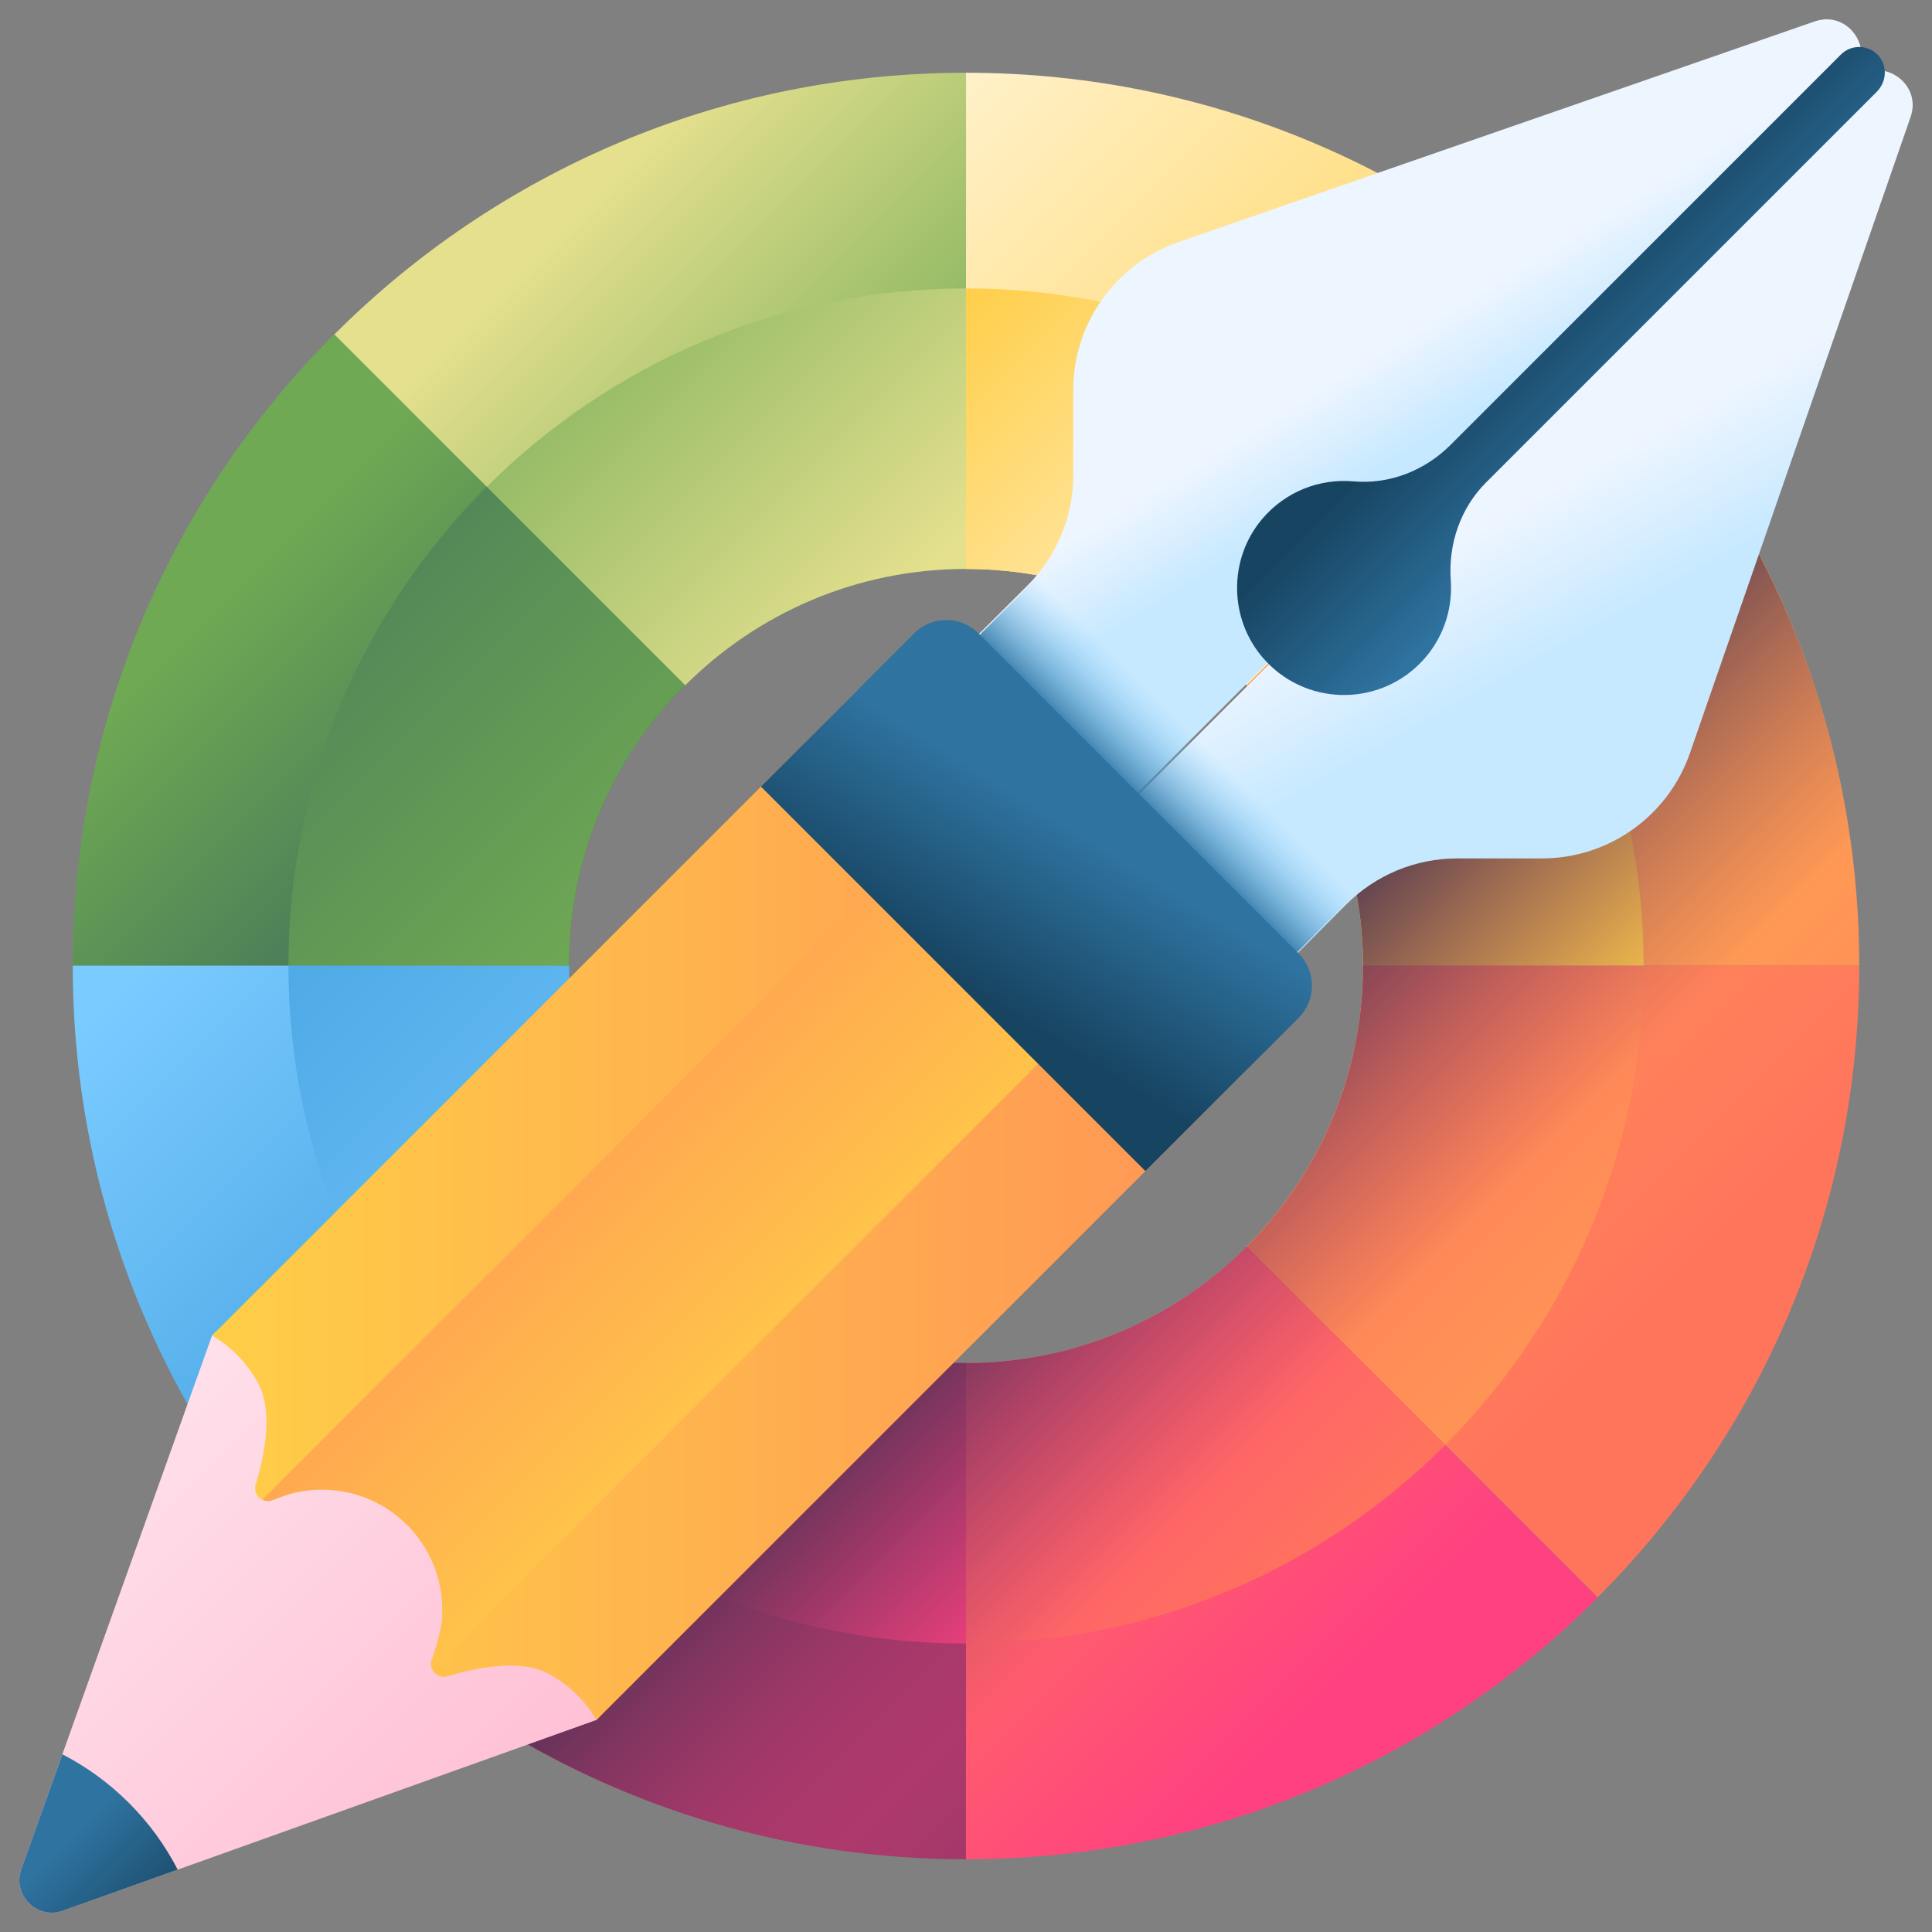 <?xml version="1.0" encoding="UTF-8"?><svg id="Layer_1" xmlns="http://www.w3.org/2000/svg" width="100" height="100" xmlns:xlink="http://www.w3.org/1999/xlink" viewBox="0 0 100 100"><rect x="0" y="0" width="100" height="100" fill="#808080" stroke="none"/><defs><style>.cls-1{fill:url(#linear-gradient-2);}.cls-2{fill:url(#linear-gradient-17);}.cls-3{fill:url(#linear-gradient-15);}.cls-4{fill:url(#linear-gradient-18);}.cls-5{fill:url(#linear-gradient-14);}.cls-6{fill:url(#linear-gradient-20);}.cls-7{fill:url(#linear-gradient-6);}.cls-8{fill:url(#linear-gradient-11);}.cls-9{fill:url(#linear-gradient-10);}.cls-10{fill:url(#linear-gradient-16);}.cls-11{fill:url(#linear-gradient-21);}.cls-12{fill:url(#linear-gradient-25);}.cls-13{fill:url(#linear-gradient-5);}.cls-14{fill:url(#linear-gradient-7);}.cls-15{fill:url(#linear-gradient-24);}.cls-16{fill:url(#linear-gradient-9);}.cls-17{fill:url(#linear-gradient-22);}.cls-18{fill:url(#linear-gradient-3);}.cls-19{fill:url(#linear-gradient);}.cls-20{fill:url(#linear-gradient-23);}.cls-21{fill:url(#linear-gradient-19);}.cls-22{fill:url(#linear-gradient-4);}.cls-23{fill:url(#linear-gradient-8);}.cls-24{fill:url(#linear-gradient-12);}.cls-25{fill:url(#linear-gradient-13);}.cls-26{fill:url(#linear-gradient-26);}</style><linearGradient id="linear-gradient" x1="299.82" y1="-147.058" x2="330.267" y2="-177.505" gradientTransform="translate(-256 -145.608) scale(1.004 -1.004)" gradientUnits="userSpaceOnUse"><stop offset="0" stop-color="#fff5d9"/><stop offset="1" stop-color="#ffce47"/></linearGradient><linearGradient id="linear-gradient-2" x1="264.62" y1="-177.67" x2="278.249" y2="-191.298" gradientTransform="translate(-256 -145.608) scale(1.004 -1.004)" gradientUnits="userSpaceOnUse"><stop offset="0" stop-color="#6fa953"/><stop offset="1" stop-color="#43765a"/></linearGradient><linearGradient id="linear-gradient-3" x1="286.846" y1="-153.858" x2="304.756" y2="-171.769" gradientTransform="translate(-256 -145.608) scale(1.004 -1.004)" gradientUnits="userSpaceOnUse"><stop offset="0" stop-color="#e4e08e"/><stop offset="1" stop-color="#6fa953"/></linearGradient><linearGradient id="linear-gradient-4" x1="319.511" y1="-166.733" x2="348.579" y2="-195.801" gradientTransform="translate(-256 -145.608) scale(1.004 -1.004)" gradientUnits="userSpaceOnUse"><stop offset="0" stop-color="#ffce47"/><stop offset="1" stop-color="#ff9356"/></linearGradient><linearGradient id="linear-gradient-5" x1="325.969" y1="-192.964" x2="342.82" y2="-209.816" gradientTransform="translate(-256 -145.608) scale(1.004 -1.004)" gradientUnits="userSpaceOnUse"><stop offset="0" stop-color="#ff9356"/><stop offset="1" stop-color="#ff755c"/></linearGradient><linearGradient id="linear-gradient-6" x1="262.192" y1="-195.015" x2="282.021" y2="-214.844" gradientTransform="translate(-256 -145.608) scale(1.004 -1.004)" gradientUnits="userSpaceOnUse"><stop offset="0" stop-color="#7acbff"/><stop offset="1" stop-color="#45a2e0"/></linearGradient><linearGradient id="linear-gradient-7" x1="304.772" y1="-217.838" x2="321.408" y2="-234.473" gradientTransform="translate(-256 -145.608) scale(1.004 -1.004)" gradientUnits="userSpaceOnUse"><stop offset="0" stop-color="#ff755c"/><stop offset="1" stop-color="#ff4181"/></linearGradient><linearGradient id="linear-gradient-8" x1="276.377" y1="-209.216" x2="316.602" y2="-249.441" gradientTransform="translate(-256 -145.608) scale(1.004 -1.004)" gradientUnits="userSpaceOnUse"><stop offset="0" stop-color="#ff4181"/><stop offset="1" stop-color="#843561"/></linearGradient><linearGradient id="linear-gradient-9" x1="323.194" y1="-178.294" x2="304.455" y2="-159.555" xlink:href="#linear-gradient"/><linearGradient id="linear-gradient-10" x1="286.169" y1="-193.659" x2="262.944" y2="-170.434" xlink:href="#linear-gradient-2"/><linearGradient id="linear-gradient-11" x1="302.413" y1="-174.984" x2="281.744" y2="-154.315" xlink:href="#linear-gradient-3"/><linearGradient id="linear-gradient-12" x1="339.519" y1="-194.602" x2="317.699" y2="-172.783" xlink:href="#linear-gradient-4"/><linearGradient id="linear-gradient-13" x1="338.015" y1="-210.57" x2="323.437" y2="-195.992" xlink:href="#linear-gradient-5"/><linearGradient id="linear-gradient-14" x1="291.897" y1="-216.858" x2="264.982" y2="-189.944" xlink:href="#linear-gradient-6"/><linearGradient id="linear-gradient-15" x1="321.326" y1="-228.833" x2="301.709" y2="-209.215" xlink:href="#linear-gradient-7"/><linearGradient id="linear-gradient-16" x1="305.247" y1="-230.225" x2="281.306" y2="-206.284" xlink:href="#linear-gradient-8"/><linearGradient id="linear-gradient-17" x1="324.578" y1="-214.616" x2="310.664" y2="-200.703" gradientTransform="translate(-256 -145.608) scale(1.004 -1.004)" gradientUnits="userSpaceOnUse"><stop offset="0" stop-color="#843561" stop-opacity="0"/><stop offset="1" stop-color="#3a2f4d"/></linearGradient><linearGradient id="linear-gradient-18" x1="268.75" y1="-1106.511" x2="296.779" y2="-1106.511" gradientTransform="translate(598.011 -899.523) rotate(45) scale(1.004 -1.004)" gradientUnits="userSpaceOnUse"><stop offset="0" stop-color="#ffe0ea"/><stop offset="1" stop-color="#ffc0d5"/></linearGradient><linearGradient id="linear-gradient-19" x1="265.933" y1="-206.639" x2="320.086" y2="-206.639" xlink:href="#linear-gradient-4"/><linearGradient id="linear-gradient-20" x1="300.559" y1="-215.536" x2="280.552" y2="-195.529" xlink:href="#linear-gradient-4"/><linearGradient id="linear-gradient-21" x1="281.919" y1="-1119.457" x2="289.07" y2="-1119.457" gradientTransform="translate(598.011 -899.523) rotate(45) scale(1.004 -1.004)" gradientUnits="userSpaceOnUse"><stop offset="0" stop-color="#2f73a0"/><stop offset="1" stop-color="#174461"/></linearGradient><linearGradient id="linear-gradient-22" x1="140.451" y1="-621.946" x2="145.328" y2="-623.132" gradientTransform="translate(413.399 -523.02) rotate(45) scale(1.004 -1.004)" gradientUnits="userSpaceOnUse"><stop offset="0" stop-color="#edf5ff"/><stop offset="1" stop-color="#c7e9ff"/></linearGradient><linearGradient id="linear-gradient-23" x1="151.076" y1="-623.08" x2="158.062" y2="-625.057" xlink:href="#linear-gradient-22"/><linearGradient id="linear-gradient-24" x1="152.767" y1="-615.311" x2="144.166" y2="-615.311" gradientTransform="translate(413.399 -523.02) rotate(45) scale(1.004 -1.004)" xlink:href="#linear-gradient-21"/><linearGradient id="linear-gradient-25" x1="147.645" y1="-642.736" x2="147.645" y2="-647.435" gradientTransform="translate(413.399 -523.02) rotate(45) scale(1.004 -1.004)" gradientUnits="userSpaceOnUse"><stop offset="0" stop-color="#7acbff" stop-opacity="0"/><stop offset="1" stop-color="#2f73a0"/></linearGradient><linearGradient id="linear-gradient-26" x1="146.666" y1="-650.565" x2="148.883" y2="-660.097" gradientTransform="translate(413.399 -523.02) rotate(45) scale(1.004 -1.004)" xlink:href="#linear-gradient-21"/></defs><path class="cls-19" d="m82.693,17.307l-18.161,18.161c-3.719-3.719-8.857-6.02-14.531-6.02V3.766c12.767,0,24.327,5.174,32.693,13.542Z"/><path class="cls-1" d="m35.469,35.452c-3.719,3.719-6.02,8.857-6.02,14.531H3.766c0-12.767,5.174-24.327,13.542-32.693l18.161,18.161Z"/><path class="cls-18" d="m50,3.766v25.683c-5.674,0-10.812,2.301-14.531,6.02l-18.161-18.161C25.673,8.939,37.234,3.766,50,3.766Z"/><path class="cls-22" d="m96.234,49.983h-25.683c0-5.674-2.301-10.812-6.02-14.531l18.161-18.161c8.368,8.366,13.542,19.926,13.542,32.693h0Z"/><path class="cls-13" d="m96.234,49.983c0,12.767-5.174,24.327-13.542,32.693l-18.161-18.161c3.719-3.719,6.02-8.857,6.02-14.531h25.683Z"/><path class="cls-7" d="m35.469,64.515l-18.161,18.161c-8.368-8.366-13.542-19.926-13.542-32.693h25.683c0,5.674,2.301,10.812,6.02,14.531Z"/><path class="cls-14" d="m82.693,82.693c-8.366,8.368-19.926,13.542-32.693,13.542v-25.683c5.674,0,10.812-2.301,14.531-6.02l18.161,18.161Z"/><path class="cls-23" d="m50,70.552v25.683c-12.767,0-24.327-5.174-32.693-13.542l18.161-18.161c3.719,3.719,8.857,6.02,14.531,6.02Z"/><path class="cls-16" d="m74.8,25.2l-10.269,10.269c-3.719-3.719-8.857-6.02-14.531-6.02v-14.52c9.686,0,18.452,3.925,24.8,10.271Z"/><path class="cls-9" d="m35.469,35.452c-3.719,3.719-6.02,8.857-6.02,14.531h-14.52c0-9.686,3.925-18.452,10.271-24.8l10.269,10.269Z"/><path class="cls-8" d="m50,14.928v14.52c-5.674,0-10.812,2.301-14.531,6.02l-10.269-10.269c6.349-6.346,15.114-10.271,24.8-10.271Z"/><path class="cls-24" d="m85.072,49.983h-14.52c0-5.674-2.301-10.812-6.02-14.531l10.269-10.269c6.346,6.349,10.271,15.114,10.271,24.8h0Z"/><path class="cls-25" d="m85.072,49.983c0,9.686-3.925,18.452-10.271,24.8l-10.269-10.269c3.719-3.719,6.02-8.857,6.02-14.531h14.52Z"/><path class="cls-5" d="m35.469,64.515l-10.269,10.269c-6.346-6.349-10.271-15.114-10.271-24.8h14.52c0,5.674,2.301,10.812,6.02,14.531Z"/><path class="cls-3" d="m74.8,74.8c-6.349,6.346-15.114,10.271-24.8,10.271v-14.52c5.674,0,10.812-2.301,14.531-6.02l10.269,10.269Z"/><path class="cls-10" d="m50,70.552v14.52c-9.686,0-18.452-3.925-24.8-10.271l10.269-10.269c3.719,3.719,8.857,6.02,14.531,6.02h0Z"/><path class="cls-2" d="m88.032,23.706l-18.865,18.865c.894,2.304,1.385,4.809,1.385,7.428,0,5.674-2.301,10.812-6.02,14.531s-8.857,6.02-14.531,6.02c-2.619,0-5.124-.491-7.428-1.385l-18.865,18.865c7.465,5.171,16.525,8.203,26.294,8.203,12.767,0,24.327-5.174,32.693-13.542,8.368-8.366,13.542-19.926,13.542-32.693,0-9.768-3.032-18.828-8.203-26.293h0Z"/><path class="cls-4" d="m10.976,69.127L1.102,96.749c-.478,1.336.813,2.627,2.149,2.149l27.622-9.874c5.511-5.511-14.386-25.408-19.897-19.897h0Z"/><path class="cls-21" d="m64.217,55.683l-33.345,33.342c-.545-.944-1.373-1.779-2.433-2.371-1.449-.802-3.715-.363-5.284.113-.341.102-.654-.076-.781-.349-.086-.176-.089-.381-.007-.559.004,0,.004-.004.004-.004.086-.198.163-.401.229-.606l.087-.294c.004-.007.004-.011.004-.018.084-.316.142-.632.174-.955.011-.105.018-.214.025-.32.009-.175.011-.351.005-.526-.039-1.256-.459-2.47-1.203-3.483-.188-.257-.395-.498-.621-.723-.224-.226-.466-.433-.723-.621-1.184-.871-2.607-1.271-4.009-1.198-.105.007-.214.015-.32.025-.323.033-.643.091-.955.174-.007,0-.011,0-.018.004l-.294.087c-.105.033-.207.069-.309.109-.098.036-.196.076-.294.12t-.007.004c-.178.082-.383.079-.559-.007-.272-.127-.45-.439-.349-.781.476-1.569.915-3.831.113-5.28-.592-1.064-1.423-1.892-2.371-2.437l33.342-33.345c1.503-1.5,3.936-1.5,5.436,0l2.836,2.836,8.791,8.791,2.836,2.836c1.5,1.499,1.5,3.932,0,5.436h0Z"/><path class="cls-6" d="m61.381,47.411l-39.006,39.006c-.086-.176-.089-.381-.007-.559.004,0,.004-.004.004-.004.087-.2.465-1.554.494-1.874.015-.109.022-.214.025-.32.073-1.402-.327-2.825-1.198-4.009-.188-.257-.395-.498-.621-.723-.224-.226-.466-.433-.723-.621-1.184-.871-2.607-1.271-4.009-1.198-.105.004-.211.011-.32.025-.323.03-.642.088-.955.174-.007,0-.011,0-.018.004-.098.025-.799.272-.897.316t-.007.004c-.178.082-.383.079-.559-.007l39.006-39.006,8.792,8.792Z"/><path class="cls-11" d="m6.677,93.323c-1.012-1.014-2.176-1.864-3.449-2.521l-2.126,5.947c-.478,1.336.813,2.627,2.149,2.149l5.947-2.126c-.657-1.273-1.507-2.437-2.521-3.449h0Z"/><path class="cls-17" d="m95.807,4.11l-40.264,40.264-5.89-5.89c-1.284-1.284-1.284-3.365,0-4.649l3.523-3.523c1.52-1.52,2.375-3.583,2.375-5.733v-4.39c0-3.454,2.188-6.528,5.451-7.66L93.927,1.109c1.823-.632,3.244,1.637,1.88,3.001Z"/><path class="cls-20" d="m95.89,4.176l-40.264,40.264,5.89,5.89c1.284,1.284,3.365,1.284,4.649,0l3.523-3.523c1.52-1.52,3.583-2.375,5.733-2.375h4.39c3.454,0,6.528-2.188,7.66-5.451l11.421-32.925c.632-1.823-1.637-3.244-3.001-1.88Z"/><path class="cls-15" d="m76.92,24.971l20.224-20.224c.503-.503.563-1.323.093-1.858-.486-.556-1.331-.612-1.887-.126-.022.02-.044.04-.065.061l-20.209,20.209c-1.323,1.323-3.157,2.048-5.021,1.883-1.724-.152-3.506.501-4.735,1.959-1.742,2.067-1.714,5.149.061,7.188,2.131,2.447,5.847,2.543,8.103.288,1.181-1.181,1.717-2.763,1.608-4.308-.133-1.882.494-3.738,1.828-5.072Z"/><path class="cls-12" d="m55.292,26.905c-.385,1.286-1.084,2.457-2.033,3.407l-3.523,3.523c-1.284,1.284-1.284,3.365,0,4.649l5.89,5.89,5.89,5.89c1.284,1.284,3.365,1.284,4.649,0l3.523-3.523c.95-.949,2.12-1.648,3.407-2.033l-17.803-17.803Z"/><path class="cls-26" d="m59.286,60.614l-19.9-19.9,7.931-7.931c.919-.919,2.408-.919,3.326,0l16.574,16.574c.919.919.919,2.408,0,3.326l-7.931,7.931Z"/></svg>